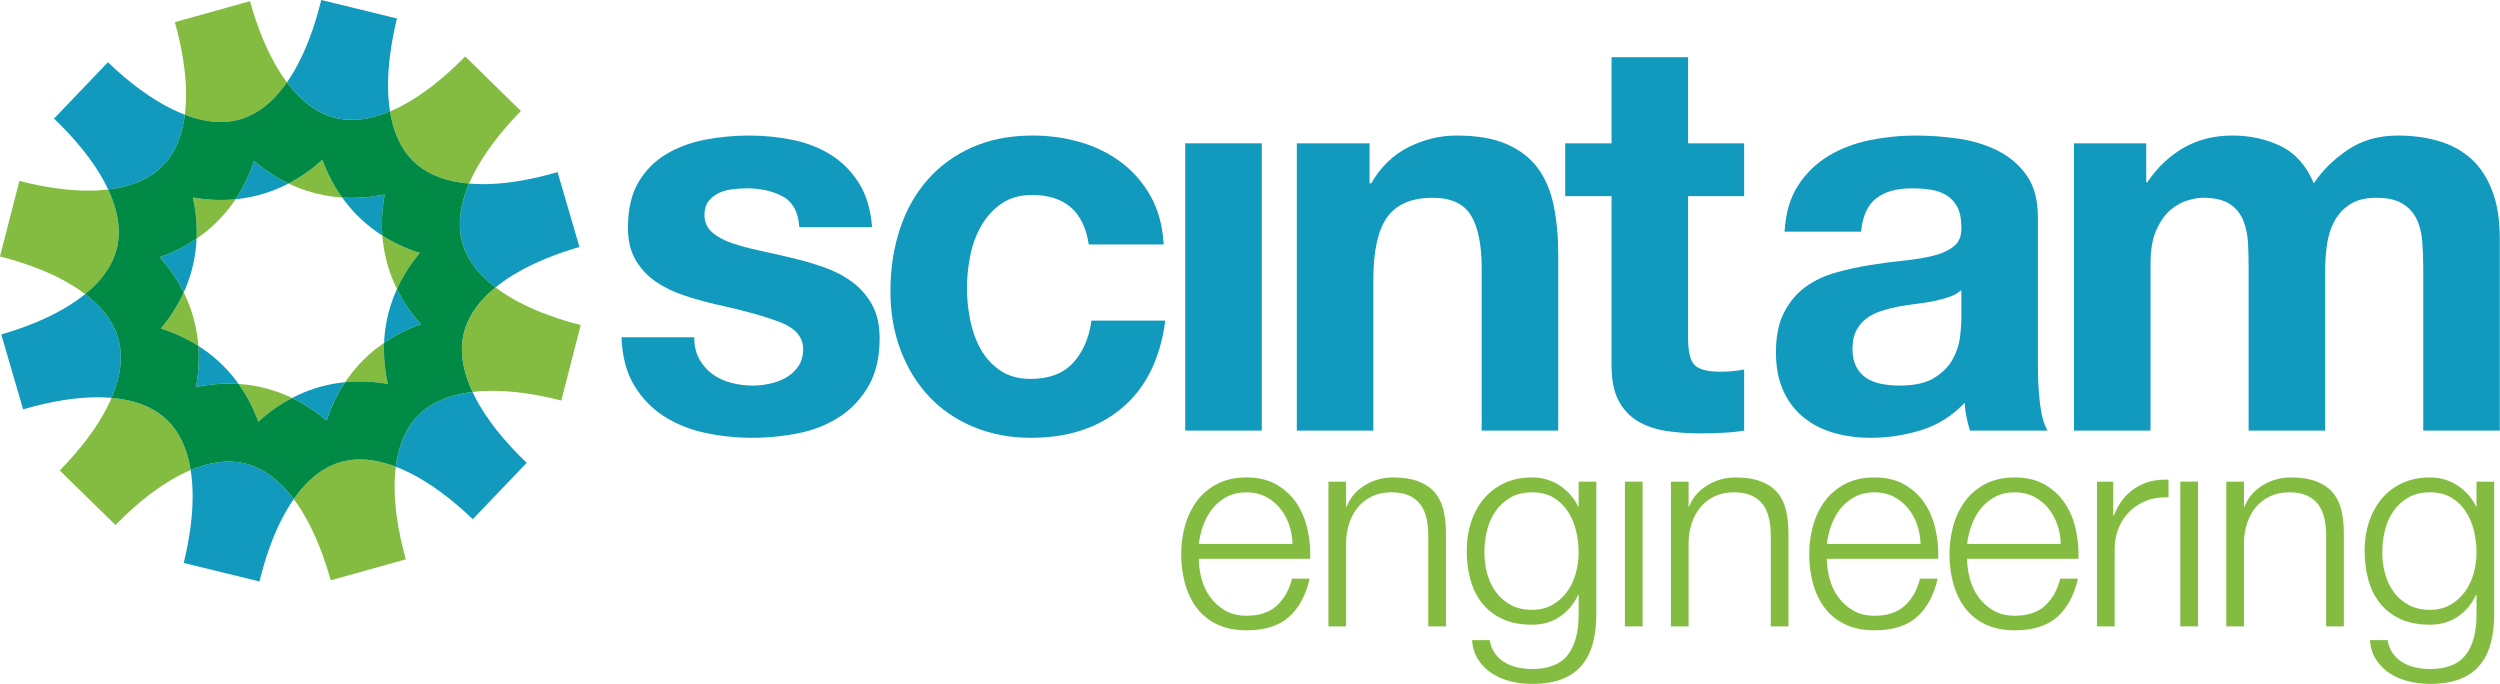 <?xml version="1.0" encoding="UTF-8" standalone="no"?><!DOCTYPE svg PUBLIC "-//W3C//DTD SVG 1.1//EN" "http://www.w3.org/Graphics/SVG/1.1/DTD/svg11.dtd"><svg width="100%" height="100%" viewBox="0 0 8574 2346" version="1.1" xmlns="http://www.w3.org/2000/svg" xmlns:xlink="http://www.w3.org/1999/xlink" xml:space="preserve" xmlns:serif="http://www.serif.com/" style="fill-rule:evenodd;clip-rule:evenodd;stroke-linejoin:round;stroke-miterlimit:2;"><g id="Logo"><path d="M4120.69,1984.23c6.1,23.42 15.884,44.402 29.356,63.005c13.462,18.605 30.438,33.998 50.973,46.18c20.531,12.181 45.216,18.283 74.073,18.283c44.252,0 78.895,-11.562 103.903,-34.639c25.003,-23.101 42.325,-53.867 51.956,-92.359l60.587,0c-12.822,56.456 -36.396,100.043 -70.689,130.832c-34.32,30.786 -82.897,46.178 -145.757,46.178c-39.116,-0 -72.961,-6.894 -101.477,-20.681c-28.54,-13.788 -51.814,-32.714 -69.749,-56.755c-17.962,-24.043 -31.259,-51.96 -39.931,-83.688c-8.65,-31.752 -12.97,-65.254 -12.97,-100.536c0,-32.714 4.32,-64.764 12.97,-96.192c8.672,-31.43 21.969,-59.496 39.931,-84.181c17.935,-24.685 41.209,-44.572 69.749,-59.644c28.516,-15.052 62.361,-22.61 101.477,-22.61c39.761,-0 73.755,8.028 101.976,24.042c28.216,16.058 51.14,37.039 68.784,63.03c17.64,25.969 30.314,55.792 38,89.445c7.686,33.678 10.899,67.824 9.613,102.466l-381.894,-0c-0,21.814 3.02,44.422 9.119,67.824Zm300.159,-185.19c-7.386,-21.174 -17.796,-39.927 -31.282,-56.283c-13.467,-16.357 -29.798,-29.482 -49.047,-39.437c-19.249,-9.934 -41.066,-14.9 -65.428,-14.9c-25.007,-0 -47.119,4.966 -66.364,14.9c-19.249,9.955 -35.607,23.08 -49.074,39.437c-13.463,16.356 -24.215,35.282 -32.219,56.753c-8.031,21.495 -13.315,43.461 -15.864,65.899l321.307,-0c-0.664,-23.078 -4.67,-45.195 -12.029,-66.369Z" style="fill:#83bc41;fill-rule:nonzero;"/><path d="M4616.61,1651.85l0,85.615l1.927,-0c11.536,-30.123 32.048,-54.358 61.569,-72.622c29.48,-18.282 61.874,-27.424 97.153,-27.424c34.644,-0 63.653,4.497 87.052,13.467c23.421,8.991 42.177,21.644 56.285,38.002c14.108,16.356 24.044,36.415 29.825,60.115c5.777,23.742 8.65,50.355 8.65,79.856l-0,319.381l-60.592,-0l0,-309.768c0,-21.153 -1.927,-40.871 -5.781,-59.153c-3.855,-18.284 -10.577,-34.148 -20.208,-47.614c-9.613,-13.466 -22.606,-24.065 -38.945,-31.749c-16.354,-7.709 -36.737,-11.54 -61.099,-11.54c-24.385,-0 -46.031,4.324 -64.935,12.974c-18.926,8.671 -34.961,20.53 -48.106,35.602c-13.144,15.072 -23.403,33.036 -30.761,53.865c-7.386,20.853 -11.416,43.461 -12.034,67.825l0,289.558l-60.61,-0l0,-496.39l60.61,-0Z" style="fill:#83bc41;fill-rule:nonzero;"/><path d="M5462.7,2206.92c-8.032,29.48 -20.701,54.506 -38,75.039c-17.322,20.51 -39.932,36.224 -67.83,47.143c-27.894,10.897 -62.039,16.335 -102.46,16.335c-25.007,-0 -49.392,-2.868 -73.113,-8.65c-23.722,-5.779 -45.045,-14.75 -63.971,-26.932c-18.922,-12.204 -34.616,-27.746 -47.12,-46.652c-12.522,-18.924 -19.742,-41.532 -21.67,-67.822l60.61,0c3.214,18.583 9.466,34.147 18.779,46.648c9.272,12.504 20.512,22.61 33.652,30.296c13.15,7.707 27.746,13.315 43.782,16.849c16.017,3.511 32.375,5.288 49.051,5.288c56.433,-0 97.176,-16.035 122.184,-48.108c25.003,-32.07 37.506,-78.247 37.506,-138.515l0,-67.354l-1.904,-0c-14.131,30.788 -34.814,55.492 -62.067,74.075c-27.252,18.626 -59.153,27.897 -95.719,27.897c-39.756,0 -73.754,-6.551 -101.971,-19.718c-28.216,-13.123 -51.472,-31.256 -69.729,-54.358c-18.286,-23.078 -31.601,-50.161 -39.927,-81.267c-8.355,-31.108 -12.504,-64.292 -12.504,-99.574c-0,-33.998 4.942,-66.218 14.901,-96.685c9.931,-30.441 24.362,-57.075 43.288,-79.832c18.903,-22.759 42.325,-40.722 70.223,-53.888c27.917,-13.123 59.794,-19.718 95.719,-19.718c18.604,-0 36.073,2.57 52.431,7.707c16.354,5.139 31.278,12.354 44.745,21.646c13.463,9.291 25.478,20.038 36.073,32.22c10.577,12.181 18.756,25.005 24.537,38.473l1.904,-0l0,-85.615l60.606,-0l-0,455.991c-0,36.546 -4.002,69.579 -12.006,99.081Zm-139.012,-132.265c19.867,-11.219 36.548,-25.991 50.01,-44.253c13.472,-18.283 23.574,-39.285 30.319,-63.027c6.722,-23.701 10.083,-48.087 10.083,-73.113c0,-24.364 -2.872,-48.727 -8.649,-73.111c-5.782,-24.363 -15.072,-46.48 -27.898,-66.369c-12.845,-19.867 -29.351,-35.904 -49.54,-48.107c-20.208,-12.159 -44.745,-18.261 -73.603,-18.261c-28.857,-0 -53.542,5.929 -74.077,17.791c-20.531,11.882 -37.507,27.403 -50.974,46.65c-13.467,19.247 -23.251,41.212 -29.351,65.897c-6.104,24.707 -9.119,49.884 -9.119,75.51c-0,25.026 3.19,49.412 9.608,73.113c6.404,23.742 16.358,44.744 29.826,63.027c13.467,18.262 30.443,33.034 50.974,44.253c20.53,11.217 44.892,16.828 73.113,16.828c26.289,0 49.393,-5.611 69.278,-16.828Z" style="fill:#83bc41;fill-rule:nonzero;"/><rect x="5572.82" y="1651.85" width="60.61" height="496.39" style="fill:#83bc41;"/><path d="M5791.2,1651.85l-0,85.615l1.927,-0c11.536,-30.123 32.048,-54.358 61.569,-72.622c29.48,-18.282 61.873,-27.424 97.158,-27.424c34.639,-0 63.648,4.497 87.051,13.467c23.421,8.991 42.172,21.644 56.281,38.002c14.108,16.356 24.044,36.415 29.825,60.115c5.782,23.742 8.649,50.355 8.649,79.856l0,319.381l-60.591,-0l-0,-309.768c-0,-21.153 -1.927,-40.871 -5.782,-59.153c-3.849,-18.284 -10.576,-34.148 -20.208,-47.614c-9.613,-13.466 -22.605,-24.065 -38.945,-31.749c-16.353,-7.709 -36.736,-11.54 -61.098,-11.54c-24.385,-0 -46.032,4.324 -64.935,12.974c-18.922,8.671 -34.957,20.53 -48.106,35.602c-13.145,15.072 -23.399,33.036 -30.762,53.865c-7.386,20.853 -11.415,43.461 -12.033,67.825l-0,289.558l-60.61,-0l-0,-496.39l60.61,-0Z" style="fill:#83bc41;fill-rule:nonzero;"/><path d="M6274.57,1984.23c6.1,23.42 15.883,44.402 29.353,63.005c13.465,18.605 30.443,33.998 50.974,46.18c20.533,12.181 45.218,18.283 74.077,18.283c44.252,0 78.891,-11.562 103.898,-34.639c25.006,-23.101 42.325,-53.867 51.959,-92.359l60.587,0c-12.822,56.456 -36.394,100.043 -70.691,130.832c-34.319,30.786 -82.898,46.178 -145.753,46.178c-39.116,-0 -72.964,-6.894 -101.48,-20.681c-28.539,-13.788 -51.813,-32.714 -69.748,-56.755c-17.962,-24.043 -31.259,-51.96 -39.932,-83.688c-8.649,-31.752 -12.974,-65.254 -12.974,-100.536c0,-32.714 4.325,-64.764 12.974,-96.192c8.673,-31.43 21.97,-59.496 39.932,-84.181c17.935,-24.685 41.209,-44.572 69.748,-59.644c28.516,-15.052 62.364,-22.61 101.48,-22.61c39.757,-0 73.752,8.028 101.971,24.042c28.217,16.058 51.145,37.039 68.787,63.03c17.64,25.969 30.314,55.792 38,89.445c7.686,33.678 10.899,67.824 9.613,102.466l-381.895,-0c0,21.814 3.02,44.422 9.12,67.824Zm300.157,-185.19c-7.386,-21.174 -17.792,-39.927 -31.28,-56.283c-13.465,-16.357 -29.801,-29.482 -49.047,-39.437c-19.247,-9.934 -41.064,-14.9 -65.426,-14.9c-25.007,-0 -47.122,4.966 -66.368,14.9c-19.247,9.955 -35.605,23.08 -49.07,39.437c-13.468,16.356 -24.217,35.282 -32.221,56.753c-8.031,21.495 -13.315,43.461 -15.865,65.899l321.308,-0c-0.664,-23.078 -4.668,-45.195 -12.031,-66.369Z" style="fill:#83bc41;fill-rule:nonzero;"/><path d="M6755.59,1984.23c6.099,23.42 15.885,44.402 29.35,63.005c13.468,18.605 30.444,33.998 50.977,46.18c20.53,12.181 45.215,18.283 74.075,18.283c44.251,0 78.89,-11.562 103.898,-34.639c25.005,-23.101 42.324,-53.867 51.958,-92.359l60.589,0c-12.824,56.456 -36.395,100.043 -70.693,130.832c-34.318,30.786 -82.897,46.178 -145.752,46.178c-39.116,-0 -72.964,-6.894 -101.48,-20.681c-28.537,-13.788 -51.809,-32.714 -69.751,-56.755c-17.962,-24.043 -31.257,-51.96 -39.927,-83.688c-8.649,-31.752 -12.974,-65.254 -12.974,-100.536c0,-32.714 4.325,-64.764 12.974,-96.192c8.67,-31.43 21.965,-59.496 39.927,-84.181c17.942,-24.685 41.214,-44.572 69.751,-59.644c28.516,-15.052 62.364,-22.61 101.48,-22.61c39.756,-0 73.754,8.028 101.971,24.042c28.216,16.058 51.146,37.039 68.786,63.03c17.642,25.969 30.317,55.792 38.003,89.445c7.685,33.678 10.897,67.824 9.612,102.466l-381.896,-0c-0,21.814 3.02,44.422 9.122,67.824Zm300.154,-185.19c-7.386,-21.174 -17.792,-39.927 -31.278,-56.283c-13.467,-16.357 -29.802,-29.482 -49.049,-39.437c-19.246,-9.934 -41.063,-14.9 -65.425,-14.9c-25.008,-0 -47.122,4.966 -66.369,14.9c-19.247,9.955 -35.602,23.08 -49.07,39.437c-13.467,16.356 -24.214,35.282 -32.22,56.753c-8.03,21.495 -13.318,43.461 -15.865,65.899l321.307,-0c-0.664,-23.078 -4.666,-45.195 -12.031,-66.369Z" style="fill:#83bc41;fill-rule:nonzero;"/><path d="M7247.66,1651.85l-0,116.4l1.927,0c15.392,-40.399 39.284,-71.507 71.678,-93.302c32.37,-21.814 71.013,-31.748 115.908,-29.822l0,60.588c-27.575,-1.263 -52.58,2.419 -75.038,11.068c-22.458,8.672 -41.834,21.024 -58.19,37.039c-16.358,16.035 -29.032,35.11 -38.002,57.246c-8.991,22.117 -13.465,46.331 -13.465,72.621l-0,264.552l-60.61,-0l-0,-496.39l55.792,-0Z" style="fill:#83bc41;fill-rule:nonzero;"/><rect x="7477.57" y="1651.85" width="60.61" height="496.39" style="fill:#83bc41;"/><path d="M7695.94,1651.85l-0,85.615l1.927,-0c11.54,-30.123 32.05,-54.358 61.573,-72.622c29.48,-18.282 61.871,-27.424 97.153,-27.424c34.642,-0 63.651,4.497 87.049,13.467c23.422,8.991 42.177,21.644 56.286,38.002c14.108,16.356 24.041,36.415 29.823,60.115c5.779,23.742 8.649,50.355 8.649,79.856l0,319.381l-60.589,-0l-0,-309.768c-0,-21.153 -1.925,-40.871 -5.779,-59.153c-3.855,-18.284 -10.577,-34.148 -20.211,-47.614c-9.612,-13.466 -22.607,-24.065 -38.942,-31.749c-16.356,-7.709 -36.739,-11.54 -61.101,-11.54c-24.385,-0 -46.032,4.324 -64.935,12.974c-18.926,8.671 -34.962,20.53 -48.106,35.602c-13.145,15.072 -23.401,33.036 -30.764,53.865c-7.386,20.853 -11.411,43.461 -12.033,67.825l-0,289.558l-60.608,-0l-0,-496.39l60.608,-0Z" style="fill:#83bc41;fill-rule:nonzero;"/><path d="M8542.03,2206.92c-8.029,29.48 -20.701,54.506 -38,75.039c-17.321,20.51 -39.929,36.224 -67.825,47.143c-27.896,10.897 -62.044,16.335 -102.464,16.335c-25.006,-0 -49.391,-2.868 -73.112,-8.65c-23.721,-5.779 -45.045,-14.75 -63.969,-26.932c-18.926,-12.204 -34.62,-27.746 -47.121,-46.652c-12.525,-18.924 -19.74,-41.532 -21.668,-67.822l60.61,0c3.212,18.583 9.464,34.147 18.777,46.648c9.269,12.504 20.51,22.61 33.654,30.296c13.145,7.707 27.746,13.315 43.782,16.849c16.015,3.511 32.37,5.288 49.047,5.288c56.435,-0 97.176,-16.035 122.183,-48.108c25.005,-32.07 37.509,-78.247 37.509,-138.515l0,-67.354l-1.906,-0c-14.129,30.788 -34.812,55.492 -62.065,74.075c-27.255,18.626 -59.153,27.897 -95.721,27.897c-39.757,0 -73.753,-6.551 -101.971,-19.718c-28.217,-13.123 -51.468,-31.256 -69.73,-54.358c-18.283,-23.078 -31.598,-50.161 -39.927,-81.267c-8.35,-31.108 -12.504,-64.292 -12.504,-99.574c0,-33.998 4.947,-66.218 14.901,-96.685c9.934,-30.441 24.365,-57.075 43.291,-79.832c18.903,-22.759 42.325,-40.722 70.221,-53.888c27.916,-13.123 59.796,-19.718 95.719,-19.718c18.605,-0 36.075,2.57 52.431,7.707c16.358,5.139 31.28,12.354 44.745,21.646c13.467,9.291 25.477,20.038 36.075,32.22c10.576,12.181 18.753,25.005 24.535,38.473l1.906,-0l0,-85.615l60.608,-0l-0,455.991c-0,36.546 -4.004,69.579 -12.011,99.081Zm-139.009,-132.265c19.869,-11.219 36.545,-25.991 50.012,-44.253c13.465,-18.283 23.572,-39.285 30.315,-63.027c6.722,-23.701 10.085,-48.087 10.085,-73.113c0,-24.364 -2.87,-48.727 -8.649,-73.111c-5.782,-24.363 -15.074,-46.48 -27.896,-66.369c-12.847,-19.867 -29.353,-35.904 -49.543,-48.107c-20.21,-12.159 -44.745,-18.261 -73.604,-18.261c-28.858,-0 -53.542,5.929 -74.075,17.791c-20.531,11.882 -37.509,27.403 -50.974,46.65c-13.468,19.247 -23.251,41.212 -29.353,65.897c-6.1,24.707 -9.12,49.884 -9.12,75.51c0,25.026 3.191,49.412 9.613,73.113c6.402,23.742 16.356,44.744 29.823,63.027c13.465,18.262 30.444,33.034 50.974,44.253c20.533,11.217 44.895,16.828 73.112,16.828c26.291,0 49.392,-5.611 69.28,-16.828Z" style="fill:#83bc41;fill-rule:nonzero;"/><path d="M1234.51,1575.7l-0.106,-0c-40.549,0.157 -75.414,8.801 -109.818,26.659c-34.242,17.976 -68.466,46.136 -101.8,88.623c-5.155,6.578 -10.273,13.494 -15.349,20.755c14.39,19.215 28.516,40.948 42.168,65.356c31.817,56.822 60.845,127.95 84.599,213.08l257.567,-71.923c-26.608,-95.179 -38.452,-178.787 -38.411,-248.697c-0.009,-24.694 1.448,-47.649 4.154,-68.889c-46.026,-17.555 -87.06,-24.964 -123.004,-24.964m-851.831,-211.169c-4.514,10.543 -9.558,21.334 -15.173,32.373c-33.371,65.742 -86.853,139.371 -162.568,216.621l191.074,187.108c77.065,-78.772 150.857,-134.387 216.815,-169.015c14.099,-7.41 27.792,-13.866 41.084,-19.441c-5.048,-31.427 -12.72,-58.994 -22.338,-82.81c-18.137,-44.528 -42.02,-76.447 -72.906,-101.771c-20.724,-16.817 -45.058,-30.78 -74.81,-41.711c-28.507,-10.456 -62.155,-17.975 -101.178,-21.354m435.436,-47.821c28.175,39.36 50.836,82.934 67.95,129.451c0.913,-0.831 1.821,-1.659 2.739,-2.483c34.657,-31.211 72.5,-57.808 112.958,-78.864c-19.77,-9.485 -40.093,-17.671 -60.878,-24.468c-39.687,-13.017 -80.96,-20.906 -122.769,-23.636m499.099,-140.976c-8.714,5.962 -17.234,12.188 -25.542,18.677c-42.035,32.659 -78.306,72.024 -107.91,116.317c16.557,-1.629 33.228,-2.448 49.951,-2.448l0.691,-0c31.776,0.008 63.612,2.851 95.415,8.34c-8.594,-39.291 -13.089,-78.812 -13.089,-118.313c-0.005,-7.536 0.157,-15.062 0.484,-22.573m674.303,-61.026l-33.256,129.51l33.256,-129.51Zm0,0Zm0,0Zm0,0Zm-1361.39,-111.652c-14.053,30.958 -31.26,60.647 -51.255,88.723c-8.488,11.906 -17.461,23.523 -26.894,34.845c17.456,5.558 34.542,11.882 51.223,18.993c26.926,11.413 52.726,24.986 77.116,40.553c-4.491,-58.305 -19.037,-115.411 -43.284,-168.533c-2.222,-4.895 -4.527,-9.756 -6.906,-14.581m1069.23,-17.478c-19.927,16.206 -36.82,32.639 -50.877,48.995c-19.72,22.94 -34.049,45.685 -44.211,68.468c-13.486,30.448 -20.028,61.05 -20.12,95.266c-0,42.056 10.521,90.686 36.363,145.981c21.218,-2.54 44.063,-3.905 68.582,-3.902l0.285,0c67.033,0 146.145,10.336 235.635,33.341l66.507,-259.019l-33.256,129.51l33.256,-129.51c-77.074,-19.781 -142.903,-44.056 -197.197,-71.06c-36.921,-18.35 -68.512,-37.944 -94.967,-58.07m-388.151,-177.572c4.481,58.3 19.023,115.4 43.274,168.519c2.222,4.893 4.528,9.756 6.907,14.581c14.053,-30.96 31.254,-60.648 51.26,-88.721c8.487,-11.909 17.455,-23.52 26.883,-34.841c-17.45,-5.558 -34.546,-11.882 -51.227,-18.989c-26.921,-11.413 -52.717,-24.984 -77.097,-40.549m-649.513,-130.464c8.594,39.292 13.09,78.812 13.094,118.313c0,7.535 -0.161,15.056 -0.488,22.569c8.709,-5.96 17.229,-12.187 25.537,-18.674c42.034,-32.658 78.301,-72.024 107.905,-116.316c-16.552,1.627 -33.219,2.448 -49.937,2.448c-0.23,-0 -0.461,-0 -0.691,-0.002c-31.776,-0.006 -63.621,-2.85 -95.42,-8.338m-595.177,-57.108l-0.009,0l-66.507,259.02c77.074,19.781 142.903,44.056 197.183,71.069c36.93,18.35 68.517,37.934 94.977,58.057c19.922,-16.206 36.81,-32.635 50.868,-48.991c19.724,-22.941 34.048,-45.685 44.224,-68.468c13.472,-30.448 20.019,-61.051 20.106,-95.266c0.01,-42.048 -10.516,-90.68 -36.363,-145.981c-21.217,2.54 -44.067,3.905 -68.577,3.901l-0.286,0c-67.037,0 -146.149,-10.335 -235.616,-33.341m1038.93,-72.421c-0.908,0.83 -1.826,1.659 -2.738,2.481c-34.653,31.203 -72.496,57.803 -112.958,78.862c19.774,9.484 40.093,17.668 60.868,24.46c39.687,13.024 80.961,20.908 122.769,23.636c-28.17,-39.362 -50.831,-82.928 -67.941,-129.439m490.067,-354.473l-0.009,0c-77.065,78.77 -150.852,134.376 -216.82,169.004c-14.103,7.411 -27.796,13.87 -41.093,19.447c5.048,31.42 12.729,58.991 22.342,82.804c18.124,44.528 42.016,76.444 72.907,101.771c20.719,16.829 45.054,30.78 74.805,41.71c28.516,10.465 62.155,17.977 101.178,21.361c4.514,-10.545 9.563,-21.34 15.174,-32.38c33.371,-65.73 86.857,-139.37 162.576,-216.61l-191.06,-187.107Zm-738.196,-189.54l-0.009,0.001c-0,-0.007 0.004,0.005 -0,-0.001l-257.563,71.913c26.608,95.177 38.452,178.786 38.415,248.707c0,24.692 -1.457,47.641 -4.158,68.879c46.022,17.552 87.065,24.963 122.999,24.963l0.111,0c40.549,-0.158 75.4,-8.801 109.813,-26.659c34.247,-17.976 68.467,-46.127 101.81,-88.623c5.154,-6.575 10.272,-13.49 15.344,-20.748c-14.394,-19.215 -28.521,-40.949 -42.168,-65.354c-31.822,-56.822 -60.845,-127.95 -84.594,-213.078" style="fill:#83bc41;fill-rule:nonzero;"/><path d="M784.633,1583.06c-38.069,-0.007 -81.648,8.536 -130.718,29.119c4.362,27.15 6.764,57.181 6.755,90.148c0.028,65.388 -9.489,142.021 -30.605,228.395l259.794,63.445c19.005,-77.857 42.703,-144.364 69.301,-199.194c15.302,-31.58 31.54,-59.279 48.281,-83.234c-19.161,-25.587 -38.779,-46.71 -58.327,-63.723c-22.873,-19.899 -45.608,-34.342 -68.448,-44.614c-30.508,-13.61 -61.348,-20.252 -96.033,-20.342m835.879,-238.77c-39.471,4.726 -73.293,13.525 -101.699,25.171c-43.805,18.103 -75.299,41.967 -100.496,73.15c-16.727,20.91 -30.692,45.586 -41.614,75.779c-8.613,23.846 -15.233,51.233 -19.185,82.276c15.294,5.832 31.135,12.784 47.521,20.956c65.599,32.675 139.109,84.963 216.418,158.976l184.85,-193.258c-80.495,-76.909 -137.301,-150.774 -172.641,-216.838c-4.767,-8.897 -9.147,-17.636 -13.154,-26.212m-436.746,-33.56c-55.045,5.414 -108.831,19.787 -159.021,42.855c-7.746,3.546 -15.409,7.291 -22.979,11.231c28.078,13.464 55.049,29.542 80.647,47.967c12.91,9.298 25.45,19.157 37.659,29.566c4.744,-14.325 10.005,-28.386 15.795,-42.185c13.14,-31.475 29.19,-61.44 47.899,-89.434m-503.446,-124.558c1.01,13.172 1.512,26.399 1.494,39.66c-0.005,33.83 -3.251,67.726 -9.498,101.537c37.345,-7.713 74.847,-11.733 112.317,-11.737l0.281,0c11.093,0 22.168,0.361 33.205,1.08c-3.356,-4.683 -6.791,-9.312 -10.3,-13.874c-35.27,-46.093 -78.54,-85.407 -127.499,-116.666m-388.16,-177.59c-21.9,17.812 -47.461,35.354 -76.95,52.22c-56.234,32.222 -126.61,61.827 -210.835,86.395l74.935,256.715c97.997,-28.655 183.827,-41.378 255.124,-41.378l0.511,-0c16.727,-0 32.638,0.689 47.738,1.999c22.444,-52.412 31.72,-98.683 31.711,-138.701c-0.148,-39.983 -8.663,-74.592 -26.368,-108.942c-17.805,-34.187 -45.741,-68.508 -87.844,-102.067c-2.623,-2.086 -5.293,-4.166 -8.022,-6.241m1069.23,-17.474c-7.709,16.996 -14.477,34.378 -20.231,52.082c-13.966,42.808 -21.956,87.417 -23.938,132.546c38.641,-26.433 81.127,-47.684 126.291,-63.689c-0.027,-0.029 -0.055,-0.064 -0.083,-0.094c-32.919,-36.98 -60.628,-77.476 -82.039,-120.845m-687.088,-172.682c-38.641,26.433 -81.127,47.683 -126.292,63.691c0.028,0.034 0.055,0.062 0.083,0.096c32.919,36.976 60.628,77.483 82.04,120.845c7.713,-16.998 14.477,-34.378 20.235,-52.083c13.956,-42.799 21.946,-87.419 23.934,-132.549m644.901,-151.63c-37.345,7.711 -74.847,11.734 -112.312,11.738l-0.286,-0c-11.093,-0 -22.176,-0.361 -33.214,-1.08c3.356,4.686 6.791,9.317 10.3,13.883c35.28,46.09 78.545,85.407 127.518,116.671c-1.015,-13.177 -1.517,-26.407 -1.499,-39.674c0.005,-33.827 3.246,-67.726 9.493,-101.538m593.006,-76.532c-97.992,28.645 -183.821,41.377 -255.123,41.377l-0.411,0c-16.768,0 -32.716,-0.691 -47.848,-2.002c-22.444,52.411 -31.715,98.677 -31.697,138.695c0.143,39.985 8.663,74.591 26.354,108.942c17.819,34.187 45.755,68.508 87.858,102.067c2.619,2.085 5.288,4.164 8.018,6.237c21.9,-17.812 47.451,-35.35 76.945,-52.216c56.244,-32.213 126.614,-61.827 210.844,-86.395l-74.94,-256.705l37.475,128.352l-37.475,-128.352l37.475,128.352l-37.475,-128.352Zm-1040.76,-38.448c-4.749,14.323 -10.01,28.389 -15.805,42.186c-13.14,31.475 -29.19,61.441 -47.899,89.434c55.045,-5.412 108.831,-19.784 159.031,-42.846c7.755,-3.546 15.413,-7.293 22.979,-11.232c-28.078,-13.465 -55.05,-29.549 -80.643,-47.975c-12.909,-9.298 -25.459,-19.158 -37.663,-29.567m-501.372,-338.239l-184.85,193.249c80.486,76.918 137.288,150.774 172.623,216.838c4.763,8.899 9.143,17.635 13.149,26.212c39.471,-4.726 73.298,-13.525 101.704,-25.171c43.8,-18.105 75.308,-41.968 100.5,-73.15c16.722,-20.91 30.688,-45.586 41.605,-75.78c8.622,-23.845 15.243,-51.233 19.199,-82.274c-15.298,-5.833 -31.14,-12.783 -47.535,-20.958c-65.594,-32.665 -139.095,-84.962 -216.395,-158.966Zm731.598,-213.579c-0.134,0.55 -0.263,1.092 -0.401,1.641c-18.935,77.154 -42.5,143.109 -68.909,197.565c-15.307,31.577 -31.545,59.273 -48.281,83.23c19.156,25.587 38.774,46.708 58.323,63.715c22.877,19.899 45.598,34.343 68.443,44.615c30.517,13.609 61.352,20.262 96.042,20.351c38.064,0.007 81.634,-8.542 130.704,-29.122c-4.362,-27.154 -6.764,-57.181 -6.759,-90.155c-0.023,-65.387 9.488,-142.011 30.614,-228.366c-0,-0.006 -0.005,-0.004 -0,-0.009l-259.776,-63.465Z" style="fill:#119abd;fill-rule:nonzero;"/><path d="M989.751,629.36c40.462,-21.059 78.305,-47.659 112.958,-78.862c0.912,-0.822 1.83,-1.651 2.738,-2.481c17.11,46.511 39.771,90.077 67.941,129.439c11.038,0.719 22.121,1.08 33.214,1.08l0.286,-0c37.465,-0.004 74.967,-4.027 112.312,-11.738c-6.247,33.812 -9.488,67.711 -9.493,101.538c-0.018,13.267 0.484,26.497 1.499,39.674c24.38,15.565 50.176,29.136 77.097,40.549c16.681,7.107 33.777,13.431 51.227,18.989c-9.428,11.321 -18.396,22.932 -26.883,34.841c-20.006,28.073 -37.207,57.761 -51.26,88.721c21.411,43.369 49.12,83.865 82.039,120.845c0.028,0.03 0.056,0.065 0.083,0.094c-45.164,16.005 -87.65,37.256 -126.291,63.689c-0.327,7.511 -0.489,15.037 -0.484,22.573c-0,39.501 4.495,79.022 13.089,118.313c-31.803,-5.489 -63.639,-8.332 -95.415,-8.34l-0.691,-0c-16.723,-0 -33.394,0.819 -49.951,2.448c-18.709,27.994 -34.759,57.959 -47.899,89.434c-5.79,13.799 -11.051,27.86 -15.795,42.185c-12.209,-10.409 -24.749,-20.268 -37.659,-29.566c-25.598,-18.425 -52.569,-34.503 -80.647,-47.967c-40.458,21.056 -78.301,47.653 -112.958,78.864c-0.918,0.824 -1.826,1.652 -2.739,2.483c-17.114,-46.517 -39.775,-90.091 -67.95,-129.451c-11.037,-0.719 -22.112,-1.08 -33.205,-1.08l-0.281,0c-37.47,0.004 -74.972,4.024 -112.317,11.737c6.247,-33.811 9.493,-67.707 9.498,-101.537c0.018,-13.261 -0.484,-26.488 -1.494,-39.66c-24.39,-15.567 -50.19,-29.14 -77.116,-40.553c-16.681,-7.111 -33.767,-13.435 -51.223,-18.993c9.433,-11.322 18.406,-22.939 26.894,-34.845c19.995,-28.076 37.202,-57.765 51.255,-88.723c-21.412,-43.362 -49.121,-83.869 -82.04,-120.845c-0.028,-0.034 -0.055,-0.062 -0.083,-0.096c45.165,-16.008 87.651,-37.258 126.292,-63.691c0.327,-7.513 0.488,-15.034 0.488,-22.569c-0.004,-39.501 -4.5,-79.021 -13.094,-118.313c31.799,5.488 63.644,8.332 95.42,8.338c0.23,0.002 0.461,0.002 0.691,0.002c16.718,-0 33.385,-0.821 49.937,-2.448c18.709,-27.993 34.759,-57.959 47.899,-89.434c5.795,-13.797 11.056,-27.863 15.805,-42.186c12.204,10.409 24.754,20.269 37.663,29.567c25.593,18.426 52.565,34.51 80.643,47.975m-5.671,-346.924c-5.072,7.258 -10.19,14.173 -15.344,20.748c-33.343,42.496 -67.563,70.647 -101.81,88.623c-34.413,17.858 -69.264,26.501 -109.813,26.659l-0.111,0c-35.934,0 -76.977,-7.411 -122.999,-24.963c-3.956,31.041 -10.577,58.429 -19.199,82.274c-10.917,30.194 -24.883,54.87 -41.605,75.78c-25.192,31.182 -56.7,55.045 -100.5,73.15c-28.406,11.646 -62.233,20.445 -101.704,25.171c25.847,55.301 36.373,103.933 36.363,145.981c-0.087,34.215 -6.634,64.818 -20.106,95.266c-10.176,22.783 -24.5,45.527 -44.224,68.468c-14.058,16.356 -30.946,32.785 -50.868,48.991c2.729,2.075 5.399,4.155 8.022,6.241c42.103,33.559 70.039,67.88 87.844,102.067c17.705,34.35 26.22,68.959 26.368,108.942c0.009,40.018 -9.267,86.289 -31.711,138.701c39.023,3.379 72.671,10.898 101.178,21.354c29.752,10.931 54.086,24.894 74.81,41.711c30.886,25.324 54.769,57.243 72.906,101.771c9.618,23.816 17.29,51.383 22.338,82.81c49.07,-20.583 92.649,-29.126 130.718,-29.119c34.685,0.09 65.525,6.732 96.033,20.342c22.84,10.272 45.575,24.715 68.448,44.614c19.548,17.013 39.166,38.136 58.327,63.723c5.076,-7.261 10.194,-14.177 15.349,-20.755c33.334,-42.487 67.558,-70.647 101.8,-88.623c34.404,-17.858 69.269,-26.502 109.818,-26.659l0.106,-0c35.944,-0 76.978,7.409 123.004,24.964c3.952,-31.043 10.572,-58.43 19.185,-82.276c10.922,-30.193 24.887,-54.869 41.614,-75.779c25.197,-31.183 56.691,-55.047 100.496,-73.15c28.406,-11.646 62.228,-20.445 101.699,-25.171c-25.842,-55.295 -36.363,-103.925 -36.363,-145.981c0.092,-34.216 6.634,-64.818 20.12,-95.266c10.162,-22.783 24.491,-45.528 44.211,-68.468c14.057,-16.356 30.95,-32.789 50.877,-48.995c-2.73,-2.073 -5.399,-4.152 -8.018,-6.237c-42.103,-33.559 -70.039,-67.88 -87.858,-102.067c-17.691,-34.351 -26.211,-68.957 -26.354,-108.942c-0.018,-40.018 9.253,-86.284 31.697,-138.695c-39.023,-3.384 -72.662,-10.896 -101.178,-21.361c-29.751,-10.93 -54.086,-24.881 -74.805,-41.71c-30.891,-25.327 -54.783,-57.243 -72.907,-101.771c-9.613,-23.813 -17.294,-51.384 -22.342,-82.804c-49.07,20.58 -92.64,29.129 -130.704,29.122c-34.69,-0.089 -65.525,-6.742 -96.042,-20.351c-22.845,-10.272 -45.566,-24.716 -68.443,-44.615c-19.549,-17.007 -39.167,-38.128 -58.323,-63.715" style="fill:#018a45;fill-rule:nonzero;"/><path d="M2398.54,1231.89c11.701,20.968 26.805,38.119 45.294,51.454c18.479,13.332 39.742,23.199 63.772,29.543c24.03,6.363 48.983,9.517 74.857,9.517c18.488,0 37.898,-2.196 58.231,-6.659c20.332,-4.443 38.82,-11.434 55.455,-20.967c16.635,-9.535 30.494,-22.224 41.587,-38.121c11.093,-15.859 16.635,-35.869 16.635,-60.029c-0,-40.645 -26.188,-71.131 -78.554,-91.473c-52.394,-20.305 -125.406,-40.627 -219.046,-60.97c-38.212,-8.87 -75.502,-19.364 -111.833,-31.442c-36.368,-12.063 -68.715,-27.941 -97.042,-47.637c-28.364,-19.695 -51.159,-44.464 -68.402,-74.321c-17.271,-29.84 -25.875,-66.374 -25.875,-109.584c0,-63.513 12.016,-115.594 36.046,-156.26c24.03,-40.645 55.741,-72.717 95.198,-96.231c39.42,-23.494 83.782,-40.018 133.087,-49.554c49.277,-9.534 99.818,-14.291 151.576,-14.291c51.758,-0 101.957,5.089 150.653,15.251c48.669,10.18 92.109,27.332 130.321,51.453c38.176,24.14 69.924,56.212 95.189,96.231c25.248,40.019 40.352,90.515 45.294,151.503l-249.549,-0c-3.698,-52.082 -22.813,-87.342 -57.3,-105.766c-34.514,-18.405 -75.179,-27.626 -122.004,-27.626c-14.781,-0 -30.816,0.94 -48.06,2.858c-17.271,1.899 -32.983,6.031 -47.138,12.374c-14.172,6.381 -26.187,15.584 -36.045,27.626c-9.875,12.098 -14.781,28.292 -14.781,48.596c-0,24.159 8.603,43.836 25.874,59.089c17.244,15.232 39.743,27.626 67.471,37.159c27.727,9.517 59.439,18.092 95.198,25.727c35.731,7.618 72.09,15.897 109.057,24.769c38.184,8.906 75.474,19.714 111.833,32.403c36.34,12.705 68.688,29.526 97.052,50.493c28.327,20.97 51.121,47.01 68.392,78.121c17.243,31.149 25.874,69.564 25.874,115.3c0,64.788 -12.651,119.099 -37.889,162.936c-25.275,43.818 -58.231,79.08 -98.896,105.765c-40.665,26.668 -87.194,45.443 -139.56,56.213c-52.394,10.769 -105.683,16.191 -159.893,16.191c-55.456,0 -109.694,-5.716 -162.669,-17.151c-52.993,-11.434 -100.131,-30.485 -141.405,-57.169c-41.301,-26.669 -75.179,-61.929 -101.671,-105.766c-26.511,-43.818 -40.978,-98.757 -43.44,-164.835l249.549,-0c-0,29.249 5.837,54.31 17.557,75.28Z" style="fill:#119abd;fill-rule:nonzero;"/><path d="M3539.95,668.774c-41.91,-0 -77.023,9.848 -105.36,29.526c-28.364,19.714 -51.471,45.11 -69.314,76.221c-17.88,31.149 -30.503,65.452 -37.899,102.908c-7.395,37.492 -11.093,74.654 -11.093,111.483c0,35.592 3.698,71.794 11.093,108.622c7.396,36.867 19.411,70.209 36.045,100.05c16.635,29.857 39.107,54.312 67.471,73.361c28.336,19.07 62.85,28.586 103.515,28.586c62.851,-0 111.197,-18.092 145.103,-54.312c33.878,-36.202 55.142,-84.797 63.773,-145.785l253.246,-0c-17.271,130.865 -66.548,230.583 -147.878,299.187c-81.338,68.604 -185.49,102.906 -312.4,102.906c-71.481,0 -137.098,-12.375 -196.86,-37.161c-59.789,-24.768 -110.615,-59.364 -152.497,-103.847c-41.91,-44.464 -74.58,-97.485 -97.974,-159.119c-23.422,-61.615 -35.114,-129.26 -35.114,-202.954c0,-76.222 10.77,-147.04 32.348,-212.491c21.54,-65.414 53.288,-121.958 95.198,-169.593c41.872,-47.635 93.022,-84.797 153.42,-111.483c60.361,-26.686 129.389,-40.018 207.031,-40.018c56.663,-0 111.196,7.616 163.59,22.867c52.367,15.251 99.182,38.434 140.483,69.563c41.273,31.131 74.866,69.878 100.74,116.242c25.883,46.381 40.665,101.32 44.362,164.836l-256.935,-0c-17.271,-113.05 -81.966,-169.595 -194.094,-169.595Z" style="fill:#119abd;fill-rule:nonzero;"/><rect x="4064.91" y="491.547" width="262.486" height="985.214" style="fill:#119abd;"/><path d="M4697.07,491.547l0,137.209l5.533,-0c33.306,-57.172 76.424,-98.777 129.426,-124.836c52.966,-26.022 107.186,-39.059 162.66,-39.059c70.227,-0 127.84,9.848 172.839,29.543c44.962,19.716 80.408,47.01 106.264,81.939c25.892,34.948 44.039,77.512 54.551,127.674c10.438,50.199 15.713,105.765 15.713,166.753l-0,605.99l-262.505,0l0,-556.453c0,-81.276 -12.319,-141.967 -36.958,-181.988c-24.675,-40.019 -68.383,-60.029 -131.234,-60.029c-71.482,0 -123.267,21.91 -155.282,65.747c-32.053,43.837 -48.061,115.945 -48.061,216.288l0,516.435l-262.486,0l0,-985.213l249.54,-0Z" style="fill:#119abd;fill-rule:nonzero;"/><path d="M5981.73,491.547l0,181.026l-192.24,0l-0,487.849c-0,45.738 7.395,76.221 22.186,91.474c14.79,15.252 44.353,22.868 88.725,22.868c14.79,0 28.935,-0.627 42.509,-1.901c13.555,-1.254 26.501,-3.172 38.82,-5.715l0,209.612c-22.185,3.817 -46.842,6.343 -73.934,7.616c-27.128,1.254 -53.611,1.919 -79.485,1.919c-40.665,0 -79.191,-2.86 -115.522,-8.576c-36.368,-5.718 -68.401,-16.837 -96.12,-33.361c-27.737,-16.489 -49.628,-40.021 -65.635,-70.504c-16.027,-30.486 -24.03,-70.505 -24.03,-120.06l-0,-581.221l-158.971,0l-0,-181.026l158.971,-0l-0,-295.388l262.486,0l-0,295.388l192.24,-0Z" style="fill:#119abd;fill-rule:nonzero;"/><path d="M6120.34,794.531c3.707,-63.496 19.088,-116.241 46.216,-158.16c27.092,-41.918 61.597,-75.576 103.516,-101.006c41.879,-25.396 89.017,-43.505 141.411,-54.313c52.358,-10.769 105.047,-16.191 158.031,-16.191c48.06,-0 96.729,3.521 146.043,10.475c49.259,7.008 94.257,20.674 134.941,40.978c40.664,20.341 73.934,48.594 99.808,84.796c25.875,36.221 38.821,84.188 38.821,143.886l-0,512.617c-0,44.482 2.453,87.028 7.395,127.674c4.906,40.683 13.537,71.169 25.874,91.473l-266.174,0c-4.943,-15.251 -8.963,-30.781 -12.025,-46.696c-3.079,-15.859 -5.256,-32.051 -6.473,-48.594c-41.9,44.5 -91.196,75.613 -147.869,93.39c-56.691,17.778 -114.599,26.667 -173.761,26.667c-45.607,0 -88.116,-5.716 -127.543,-17.151c-39.448,-11.434 -73.935,-29.212 -103.516,-53.353c-29.563,-24.121 -52.67,-54.607 -69.305,-91.472c-16.653,-36.829 -24.971,-80.665 -24.971,-131.492c0,-55.879 9.535,-101.949 28.659,-138.151c19.088,-36.219 43.726,-65.099 73.935,-86.715c30.189,-21.576 64.694,-37.786 103.515,-48.595c38.818,-10.769 77.934,-19.344 117.382,-25.725c39.429,-6.344 78.25,-11.435 116.443,-15.234c38.194,-3.818 72.109,-9.534 101.671,-17.152c29.582,-7.635 52.966,-18.736 70.246,-33.361c17.244,-14.587 25.248,-35.87 24.031,-63.827c-0,-29.213 -4.629,-52.413 -13.869,-69.564c-9.239,-17.151 -21.577,-30.486 -36.958,-40.02c-15.436,-9.517 -33.269,-15.86 -53.611,-19.051c-20.342,-3.154 -42.233,-4.757 -65.617,-4.757c-51.767,-0 -92.432,11.434 -122.013,34.283c-29.563,22.869 -46.843,60.988 -51.749,114.341l-262.484,-0Zm606.301,200.096c-11.084,10.182 -24.953,18.112 -41.587,23.828c-16.635,5.718 -34.524,10.475 -53.612,14.293c-19.124,3.798 -39.134,6.99 -60.066,9.517c-20.968,2.562 -41.918,5.715 -62.85,9.533c-19.733,3.818 -39.134,8.908 -58.24,15.253c-19.106,6.362 -35.741,14.938 -49.905,25.726c-14.182,10.806 -25.579,24.473 -34.191,40.959c-8.631,16.524 -12.947,37.494 -12.947,62.888c0,24.16 4.316,44.483 12.947,60.989c8.612,16.524 20.323,29.543 35.113,39.059c14.791,9.535 32.034,16.211 51.767,20.01c19.697,3.819 40.02,5.718 60.988,5.718c51.767,0 91.805,-8.872 120.151,-26.668c28.345,-17.779 49.277,-39.079 62.85,-63.846c13.555,-24.767 21.873,-49.85 24.953,-75.28c3.061,-25.396 4.629,-45.737 4.629,-60.971l-0,-101.008Z" style="fill:#119abd;fill-rule:nonzero;"/><path d="M7360.66,491.547l-0,133.39l3.706,0c34.487,-50.808 76.074,-90.199 124.78,-118.158c48.65,-27.921 104.437,-41.918 167.269,-41.918c60.38,-0 115.54,12.097 165.445,36.202c49.904,24.159 87.802,66.705 113.677,127.693c28.345,-43.192 66.834,-81.294 115.539,-114.342c48.669,-33.029 106.282,-49.553 172.84,-49.553c50.513,-0 97.319,6.381 140.473,19.051c43.118,12.725 80.094,33.065 110.911,60.988c30.798,27.957 54.828,64.492 72.09,109.583c17.244,45.109 25.875,99.42 25.875,162.916l-0,659.361l-262.487,0l0,-558.353c0,-33.031 -1.235,-64.141 -3.688,-93.373c-2.49,-29.211 -9.24,-54.607 -20.342,-76.24c-11.084,-21.577 -27.423,-38.728 -48.982,-51.453c-21.577,-12.67 -50.827,-19.051 -87.803,-19.051c-36.958,0 -66.853,7.322 -89.647,21.91c-22.813,14.624 -40.665,33.694 -53.611,57.17c-12.928,23.532 -21.577,50.218 -25.875,80.039c-4.333,29.876 -6.473,60.029 -6.473,90.533l0,548.818l-262.486,0l-0,-552.637c-0,-29.212 -0.627,-58.128 -1.844,-86.714c-1.236,-28.586 -6.474,-54.939 -15.713,-79.08c-9.239,-24.121 -24.657,-43.505 -46.216,-58.129c-21.559,-14.588 -53.316,-21.91 -95.18,-21.91c-12.337,0 -28.659,2.859 -49,8.576c-20.323,5.718 -40.056,16.524 -59.144,32.404c-19.125,15.896 -35.446,38.765 -48.982,68.604c-13.574,29.857 -20.342,68.918 -20.342,117.199l0,571.687l-262.486,0l-0,-985.213l247.696,-0Z" style="fill:#119abd;fill-rule:nonzero;"/></g></svg>